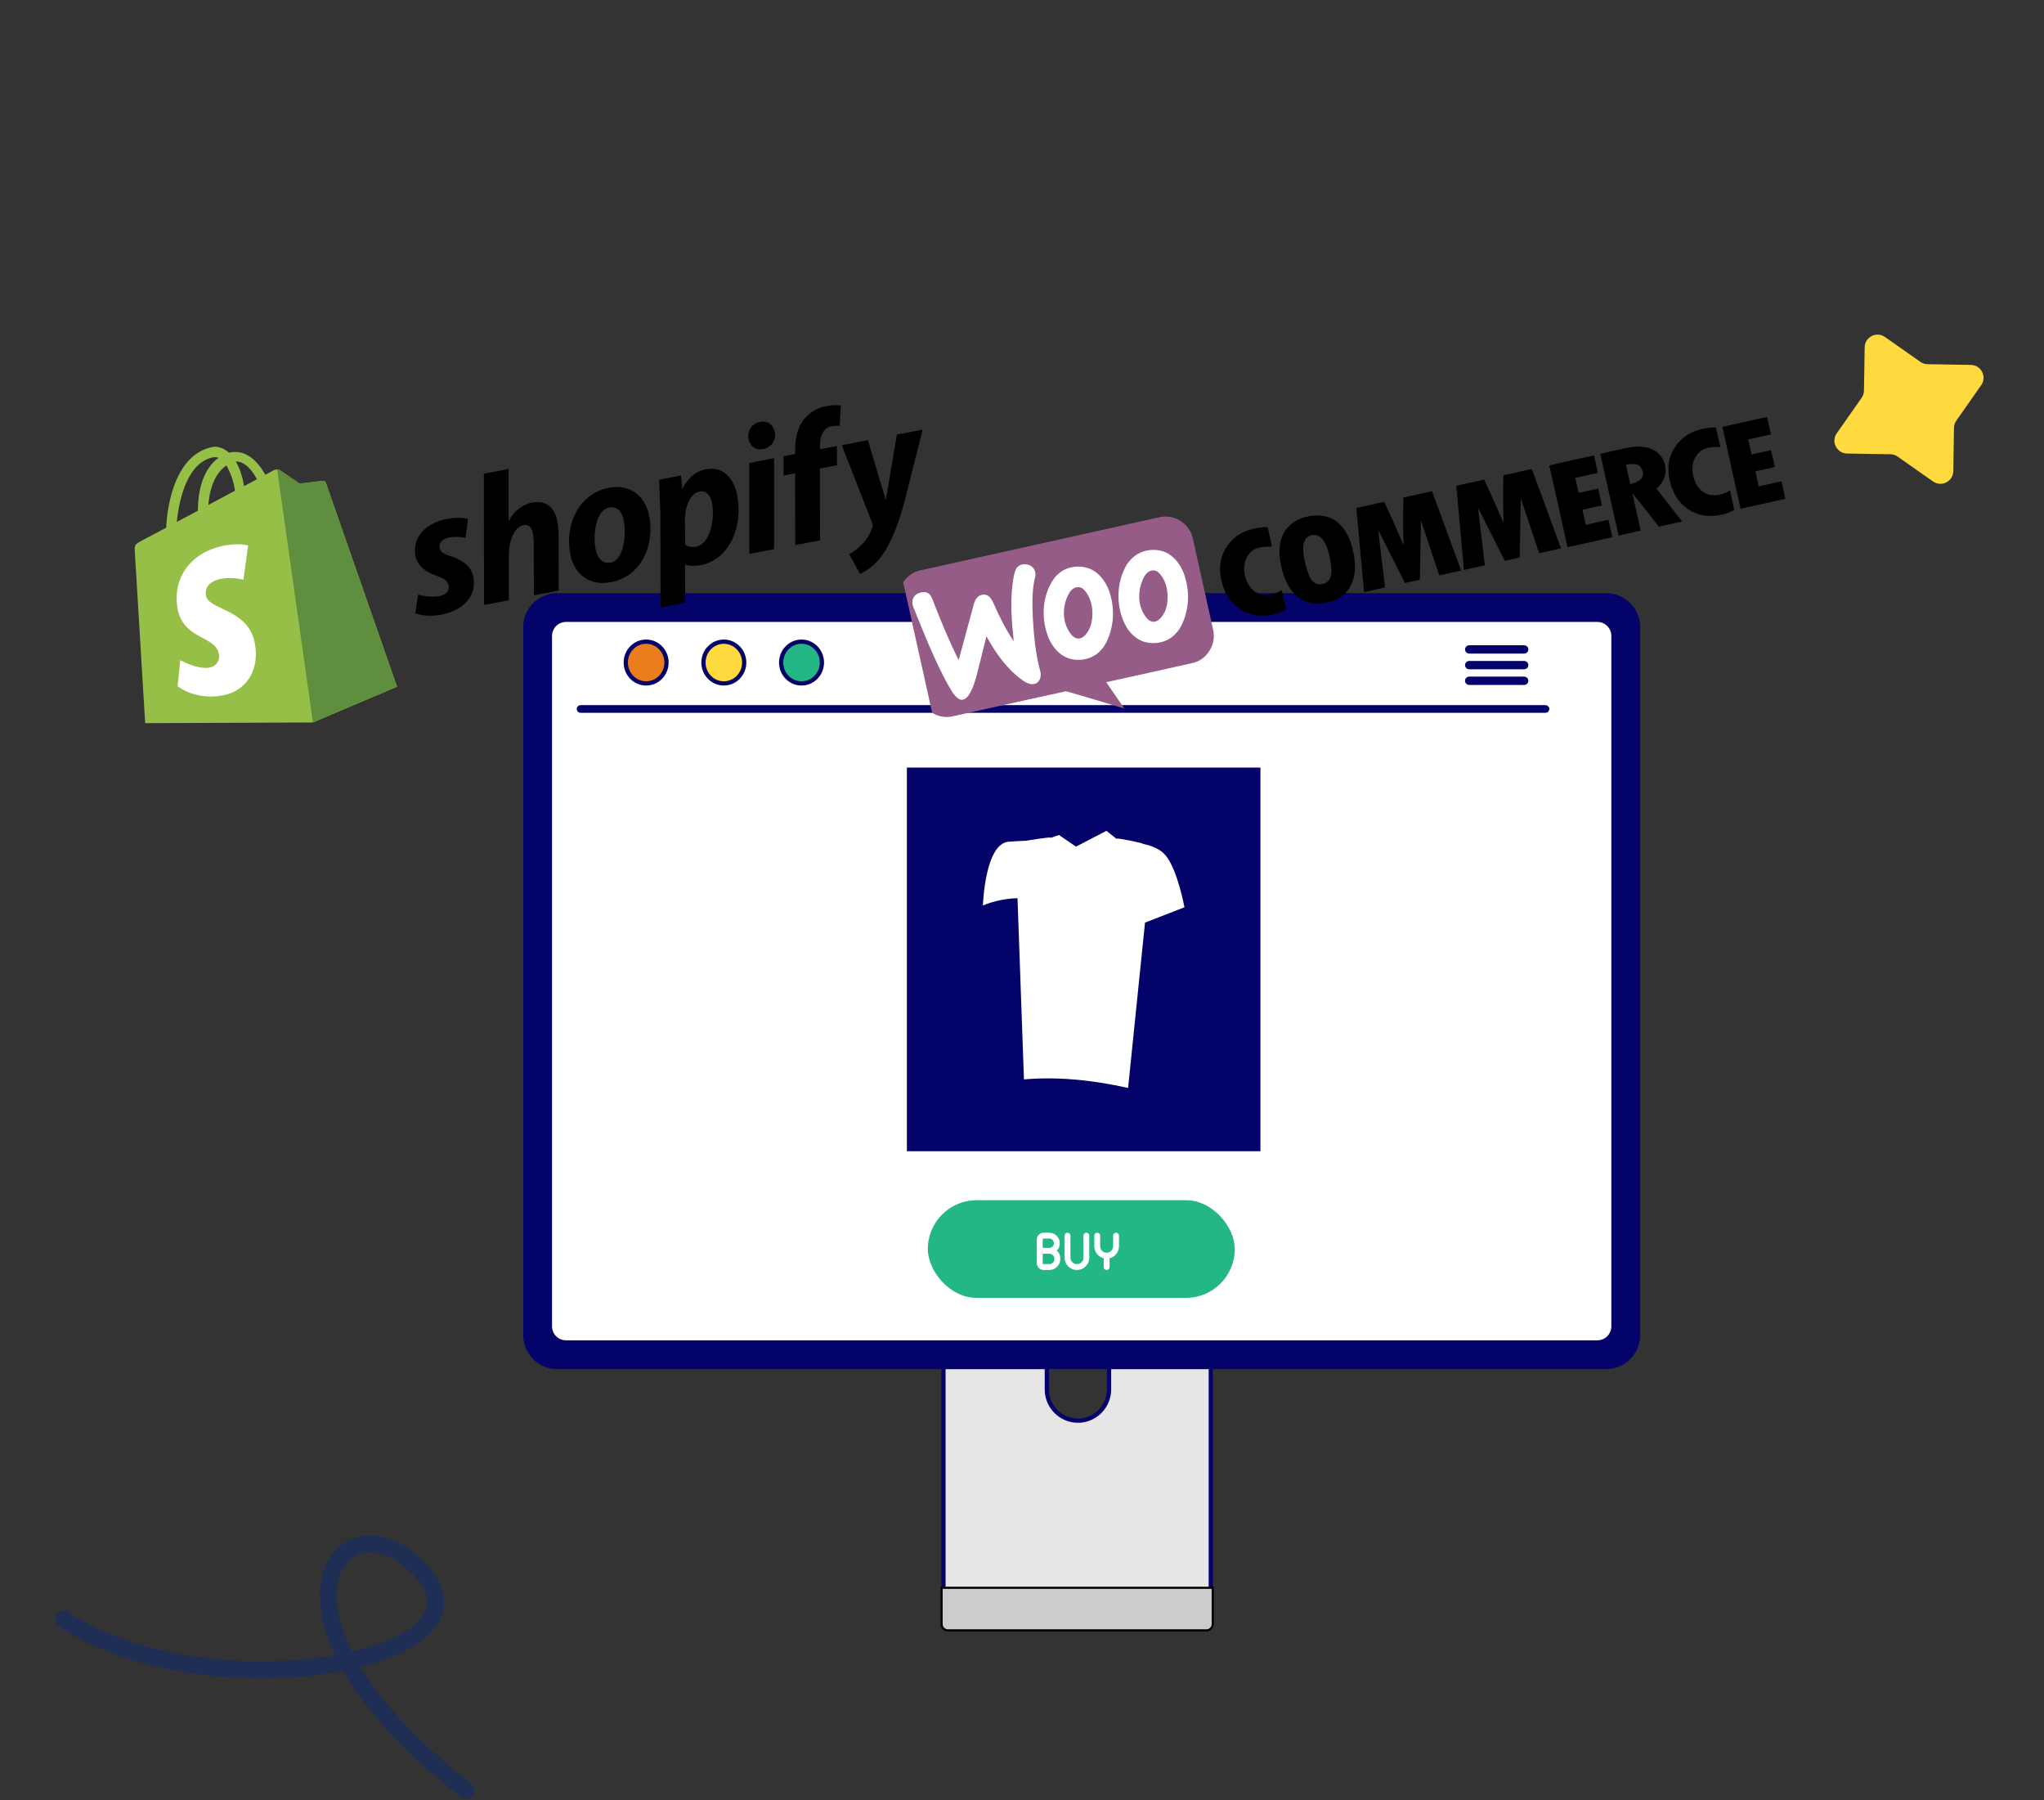 <svg width="293" height="258" viewBox="0 0 293 258" fill="none" xmlns="http://www.w3.org/2000/svg">
<rect x="0" y="0" width="293" height="258" fill="#333333" stroke="none"/>
<path d="M9.137 232.051C29.735 245.955 74.665 237.992 59.312 224.051C48.372 214.117 35.242 232.051 66.82 256.59" stroke="#1F2E54" stroke-width="2.429" stroke-linecap="round" stroke-linejoin="round"/>
<path d="M267.295 49.769C267.319 48.291 268.987 47.441 270.197 48.291L275.282 51.86C275.583 52.072 275.942 52.189 276.31 52.195L282.522 52.296C284 52.32 284.85 53.987 284.001 55.197L280.431 60.282C280.219 60.584 280.103 60.942 280.097 61.31L279.996 67.522C279.972 69.001 278.304 69.85 277.094 69.001L272.01 65.431C271.708 65.219 271.349 65.103 270.981 65.097L264.769 64.996C263.291 64.972 262.441 63.305 263.291 62.095L266.86 57.01C267.072 56.708 267.188 56.35 267.194 55.981L267.295 49.769Z" fill="#FFDA3E"/>
<path d="M171.988 172.025L171.988 172.025C172.195 172.025 172.399 172.065 172.59 172.144C172.781 172.223 172.955 172.339 173.101 172.486C173.247 172.632 173.363 172.805 173.442 172.996C173.521 173.187 173.562 173.392 173.562 173.599V173.599V228.863H135.242L135.242 173.599L135.242 173.599C135.242 173.182 135.407 172.782 135.701 172.487C135.995 172.192 136.395 172.025 136.812 172.025L171.988 172.025ZM150.06 199.14L150.06 199.141C150.065 200.321 150.537 201.452 151.371 202.286C152.206 203.121 153.336 203.592 154.517 203.598L154.519 203.598C155.7 203.592 156.83 203.121 157.665 202.286C158.499 201.452 158.971 200.321 158.976 199.141V199.14V192.73V192.73C158.975 191.548 158.505 190.415 157.669 189.58C156.833 188.745 155.7 188.276 154.518 188.276C153.336 188.276 152.203 188.745 151.367 189.58C150.531 190.415 150.061 191.548 150.06 192.73V192.73L150.06 199.14Z" fill="#E6E6E6" stroke="#040369" stroke-width="0.609"/>
<path d="M134.973 232.751V227.542L173.839 227.542V232.75C173.837 232.988 173.743 233.215 173.575 233.383C173.407 233.551 173.18 233.645 172.942 233.647H135.869C135.631 233.646 135.404 233.552 135.236 233.384C135.068 233.216 134.973 232.988 134.973 232.751Z" fill="#CCCCCC" stroke="black" stroke-width="0.305"/>
<path d="M76.645 86.645C77.501 85.788 78.662 85.306 79.874 85.305H230.238C231.449 85.306 232.61 85.788 233.466 86.645C234.323 87.501 234.805 88.663 234.807 89.874V191.34C234.806 192.551 234.324 193.713 233.467 194.569C232.611 195.426 231.449 195.908 230.238 195.909H79.874C78.662 195.908 77.501 195.426 76.644 194.569L76.429 194.785L76.644 194.569C75.787 193.713 75.306 192.551 75.305 191.34V89.874C75.306 88.662 75.788 87.501 76.645 86.645Z" fill="#040369" stroke="#040369" stroke-width="0.609"/>
<path d="M79.502 89.502C79.934 89.07 80.519 88.826 81.13 88.825H228.982C229.593 88.826 230.179 89.07 230.61 89.502C231.042 89.935 231.285 90.521 231.285 91.132V190.083C231.284 190.693 231.041 191.278 230.609 191.71C230.178 192.141 229.593 192.384 228.982 192.385H81.13C80.52 192.384 79.935 192.141 79.503 191.71C79.072 191.278 78.829 190.693 78.828 190.083V91.132C78.828 91.132 78.828 91.132 78.828 91.132C78.828 90.521 79.07 89.935 79.502 89.502Z" fill="white" stroke="#040369" stroke-width="0.609"/>
<path d="M180.679 110H130V164.982H180.679V110Z" fill="#040369"/>
<path d="M167.064 122.559C166.321 121.667 165.044 121.185 163.818 120.925C163.854 120.813 160.088 120.035 160.024 120.196L158.604 119.065L154.244 121.33L151.793 119.662L150.655 120.066C150.702 119.865 147.121 120.485 147.121 120.485C146.439 120.509 145.564 120.552 144.586 120.627C141.162 120.891 140.898 129.759 140.898 129.759C142.474 129.114 144.154 128.762 145.856 128.721L146.781 154.687C151.541 154.279 156.534 154.754 161.707 155.916L164.133 132.22L169.785 130.022C169.785 130.022 168.82 124.666 167.064 122.559Z" fill="white"/>
<path d="M221.716 101.775C221.672 101.82 221.612 101.847 221.548 101.849H83.21C83.147 101.847 83.087 101.82 83.043 101.775C82.998 101.729 82.972 101.667 82.972 101.603C82.972 101.539 82.998 101.477 83.043 101.431C83.087 101.386 83.147 101.359 83.21 101.357H221.548C221.612 101.359 221.672 101.386 221.716 101.431C221.761 101.477 221.786 101.539 221.786 101.603C221.786 101.667 221.761 101.729 221.716 101.775Z" fill="#CACACA" stroke="#040369" stroke-width="0.609"/>
<path d="M95.542 94.948C95.542 96.606 94.229 97.939 92.623 97.939C91.016 97.939 89.703 96.606 89.703 94.948C89.703 93.289 91.016 91.956 92.623 91.956C94.229 91.956 95.542 93.289 95.542 94.948Z" fill="#EA7D1C" stroke="#040369" stroke-width="0.609"/>
<path d="M106.679 94.948C106.679 96.606 105.366 97.939 103.759 97.939C102.153 97.939 100.84 96.606 100.84 94.948C100.84 93.289 102.153 91.956 103.759 91.956C105.366 91.956 106.679 93.289 106.679 94.948Z" fill="#FFDA3E" stroke="#040369" stroke-width="0.609"/>
<path d="M117.816 94.948C117.816 96.606 116.502 97.939 114.896 97.939C113.29 97.939 111.976 96.606 111.976 94.948C111.976 93.289 113.29 91.956 114.896 91.956C116.502 91.956 117.816 93.289 117.816 94.948Z" fill="#23B785" stroke="#040369" stroke-width="0.609"/>
<path d="M210.389 92.862C210.442 92.807 210.515 92.775 210.591 92.773H218.496C218.572 92.775 218.644 92.807 218.698 92.862C218.752 92.917 218.782 92.991 218.782 93.068C218.782 93.145 218.752 93.219 218.698 93.274C218.644 93.329 218.572 93.36 218.496 93.362H210.591C210.515 93.36 210.442 93.329 210.389 93.274C210.335 93.219 210.305 93.145 210.305 93.068C210.305 92.991 210.335 92.917 210.389 92.862Z" fill="#3F3D56" stroke="#040369" stroke-width="0.609"/>
<path d="M210.389 95.111C210.442 95.056 210.515 95.025 210.591 95.022H218.496C218.572 95.025 218.644 95.056 218.698 95.111C218.752 95.166 218.782 95.24 218.782 95.317C218.782 95.394 218.752 95.468 218.698 95.523C218.644 95.578 218.572 95.609 218.496 95.611H210.591C210.515 95.609 210.442 95.578 210.389 95.523C210.335 95.468 210.305 95.394 210.305 95.317C210.305 95.24 210.335 95.166 210.389 95.111Z" fill="#3F3D56" stroke="#040369" stroke-width="0.609"/>
<path d="M210.389 97.356C210.442 97.302 210.515 97.27 210.591 97.268H218.496C218.572 97.27 218.644 97.302 218.698 97.356C218.752 97.411 218.782 97.485 218.782 97.562C218.782 97.64 218.752 97.714 218.698 97.769C218.644 97.823 218.572 97.855 218.496 97.857H210.591C210.515 97.855 210.442 97.823 210.389 97.769C210.335 97.714 210.305 97.64 210.305 97.562C210.305 97.485 210.335 97.411 210.389 97.356Z" fill="#3F3D56" stroke="#040369" stroke-width="0.609"/>
<rect x="133" y="172" width="44" height="14" rx="7" fill="#23B785"/>
<path d="M149.465 178.835L150.405 178.832C150.592 178.832 150.75 178.768 150.88 178.64C151.01 178.51 151.075 178.352 151.075 178.165C151.075 177.98 151.01 177.823 150.88 177.693C150.748 177.561 150.59 177.495 150.405 177.495H149.592C149.555 177.495 149.525 177.508 149.5 177.533C149.477 177.558 149.465 177.589 149.465 177.625V178.835ZM148.628 177.625C148.628 177.358 148.722 177.131 148.912 176.941C149.101 176.755 149.327 176.661 149.592 176.661H150.405C150.822 176.661 151.178 176.808 151.472 177.102C151.766 177.396 151.913 177.75 151.913 178.165C151.913 178.634 151.766 178.992 151.472 179.238C151.818 179.503 151.991 179.896 151.991 180.417C151.991 180.853 151.836 181.225 151.526 181.535C151.216 181.845 150.843 182 150.405 182H149.592C149.327 182 149.101 181.905 148.912 181.716C148.722 181.527 148.628 181.3 148.628 181.036V177.625ZM150.405 181.163C150.613 181.163 150.789 181.091 150.935 180.947C151.079 180.801 151.15 180.625 151.15 180.417C151.15 180.21 151.079 180.034 150.935 179.888C150.789 179.742 150.613 179.669 150.405 179.669H149.465V181.036C149.465 181.073 149.477 181.103 149.5 181.128C149.525 181.151 149.555 181.163 149.592 181.163H150.405ZM156.144 180.233C156.144 180.721 155.971 181.136 155.625 181.48C155.278 181.827 154.861 182 154.374 182C153.888 182 153.472 181.827 153.126 181.48C152.78 181.136 152.606 180.721 152.606 180.233V177.075C152.606 176.961 152.647 176.863 152.729 176.781C152.812 176.701 152.908 176.661 153.02 176.661H153.03C153.142 176.661 153.239 176.701 153.321 176.781C153.403 176.863 153.444 176.961 153.444 177.075V180.233C153.444 180.49 153.534 180.71 153.714 180.893C153.896 181.073 154.116 181.163 154.374 181.163C154.633 181.163 154.854 181.073 155.037 180.893C155.217 180.71 155.307 180.49 155.307 180.233V177.075C155.307 176.961 155.348 176.863 155.43 176.781C155.512 176.701 155.609 176.661 155.72 176.661H155.73C155.842 176.661 155.939 176.701 156.021 176.781C156.103 176.863 156.144 176.961 156.144 177.075V180.233ZM160.403 178.592C160.403 179.021 160.266 179.399 159.993 179.727C159.722 180.048 159.408 180.244 159.053 180.315V181.586C159.053 181.703 159.012 181.799 158.93 181.877C158.848 181.959 158.751 182 158.639 182H158.629C158.517 182 158.42 181.959 158.338 181.877C158.256 181.799 158.215 181.703 158.215 181.586V180.315C157.86 180.244 157.547 180.048 157.275 179.727C157.002 179.399 156.865 179.021 156.865 178.592V177.075C156.865 176.961 156.906 176.863 156.988 176.781C157.07 176.701 157.167 176.661 157.279 176.661H157.289C157.401 176.661 157.498 176.701 157.58 176.781C157.662 176.863 157.703 176.961 157.703 177.075V178.592C157.703 178.852 157.793 179.073 157.973 179.255C158.155 179.435 158.375 179.525 158.632 179.525C158.892 179.525 159.113 179.435 159.295 179.255C159.475 179.073 159.565 178.852 159.565 178.592V177.075C159.565 176.961 159.606 176.863 159.688 176.781C159.771 176.701 159.867 176.661 159.979 176.661H159.989C160.101 176.661 160.198 176.701 160.28 176.781C160.362 176.863 160.403 176.961 160.403 177.075V178.592Z" fill="white"/>
<path d="M46.709 69.183C46.679 69.098 46.62 69.026 46.544 68.977C46.467 68.929 46.377 68.907 46.286 68.916C46.139 68.921 42.95 69.306 42.95 69.306L40.091 67.366C39.829 67.167 39.364 67.33 39.192 67.415C39.169 67.419 38.741 67.65 38.043 68.034C36.917 66.08 35.268 64.404 33.012 64.836L32.819 64.873C32.011 64.161 31.146 63.926 30.475 64.054C25.225 65.084 23.975 72.119 23.826 75.62L20.369 77.451C19.311 78.026 19.273 78.06 19.33 79.163L20.809 103.638L44.853 103.536L56.914 98.413C56.91 98.39 46.778 69.408 46.711 69.185L46.709 69.183ZM36.833 68.684C36.285 68.989 35.646 69.311 34.981 69.663L34.898 69.231C34.714 68.147 34.344 67.103 33.809 66.141C35.02 66.096 36.064 67.265 36.833 68.684ZM32.446 66.689C33.047 67.747 33.464 68.903 33.645 70.108L33.686 70.324L29.87 72.362C30.096 69.245 31.279 67.498 32.446 66.703L32.446 66.689ZM30.607 65.529C30.849 65.489 31.096 65.518 31.32 65.616C29.778 66.729 28.37 69.062 28.365 73.194L25.344 74.792C25.67 71.595 26.835 66.244 30.603 65.522L30.607 65.529Z" fill="#95BF47"/>
<path d="M46.287 68.915C46.139 68.92 42.951 69.305 42.951 69.305L40.092 67.365C39.986 67.29 39.856 67.263 39.728 67.286L44.857 103.531L56.917 98.408L46.715 69.204C46.65 69.026 46.478 68.907 46.288 68.914L46.287 68.915Z" fill="#5E8E3E"/>
<path d="M35.565 78.185L34.887 83.093C33.855 82.815 32.776 82.769 31.724 82.95C29.274 83.419 29.451 84.978 29.524 85.363C29.926 87.461 35.578 87.215 36.525 92.16C37.27 96.049 35.276 99.019 31.963 99.654C27.978 100.418 25.464 98.336 25.464 98.336L25.847 94.602C25.847 94.602 28.278 96.002 30.057 95.661C30.271 95.629 30.477 95.553 30.661 95.439C30.845 95.325 31.004 95.175 31.128 94.997C31.253 94.82 31.34 94.619 31.384 94.407C31.428 94.195 31.429 93.976 31.386 93.763C30.857 91.001 26.32 91.746 25.456 87.234C24.729 83.439 26.756 79.218 32.254 78.165C34.421 77.783 35.568 78.183 35.568 78.183L35.565 78.185Z" fill="white"/>
<path d="M64.654 79.728C63.664 79.418 63.12 79.091 63.011 78.522C62.873 77.799 63.414 77.212 64.438 77.016C65.201 76.887 65.981 76.907 66.737 77.076L67.083 74.402C67.083 74.402 66.211 73.96 63.987 74.386C60.885 74.981 59.071 77.171 59.549 79.667C59.819 81.08 61.027 81.975 62.519 82.492C63.726 82.915 64.188 83.259 64.314 83.917C64.44 84.575 64.011 85.227 62.994 85.421C61.495 85.708 59.934 85.204 59.934 85.204L59.537 87.888C59.537 87.888 61.016 88.515 63.204 88.095C66.391 87.485 68.383 85.477 67.841 82.644C67.564 81.106 66.204 80.259 64.665 79.714L64.654 79.728ZM76.358 72.001C74.79 72.301 73.692 73.281 72.962 74.608L72.906 74.6L72.903 67.214L69.355 67.894L69.384 86.701L72.935 86.021L72.935 79.589C72.951 77.156 73.885 75.475 75.017 75.258C75.808 75.107 76.222 75.581 76.371 76.358C76.472 76.885 76.519 77.419 76.516 77.955L76.533 85.313L80.084 84.633L80.074 77.029C80.081 76.24 80.021 75.451 79.891 74.675C79.49 72.679 78.208 71.675 76.365 72.028L76.358 72.001ZM87.283 69.907C83.01 70.726 80.922 75.129 81.742 79.407C82.27 82.165 84.399 84.044 87.588 83.433C91.78 82.63 93.9 78.328 93.06 73.947C92.572 71.396 90.611 69.27 87.289 69.906L87.283 69.907ZM87.532 80.633C86.325 80.864 85.611 79.931 85.367 78.659C84.978 76.625 85.388 73.099 87.323 72.728C88.581 72.487 89.208 73.493 89.41 74.545C89.824 76.73 89.414 80.272 87.534 80.633L87.532 80.633ZM101.189 67.243C98.781 67.704 97.832 70.059 97.832 70.059L97.779 70.069L97.628 68.142L94.483 68.744L94.663 73.588L94.688 87.056L98.222 86.379L98.198 80.933L98.267 80.92C98.267 80.92 99.079 81.247 100.443 80.986C104.613 80.186 106.517 75.391 105.689 71.072C105.251 68.69 103.777 66.758 101.188 67.254L101.189 67.243ZM99.794 78.337C99.26 78.45 98.704 78.366 98.227 78.1L98.177 74.661C98.174 72.374 99.038 70.671 100.279 70.434C101.364 70.226 101.883 71.163 102.064 72.112C102.513 74.423 101.782 77.957 99.799 78.337L99.794 78.337ZM108.933 60.471C108.389 60.572 107.907 60.887 107.599 61.347C107.292 61.806 107.18 62.371 107.305 62.91C107.506 63.958 108.318 64.558 109.322 64.365L109.375 64.355C109.651 64.314 109.916 64.216 110.152 64.068C110.389 63.92 110.593 63.726 110.752 63.496C110.91 63.266 111.02 63.006 111.074 62.733C111.129 62.459 111.126 62.177 111.067 61.904C110.869 60.872 110.037 60.259 108.95 60.468L108.933 60.471ZM107.414 79.379L110.965 78.698L110.967 65.661L107.404 66.343M120.011 63.91L117.531 64.385L117.54 63.775C117.519 62.528 118.032 61.304 119.197 61.081C119.582 61.007 119.977 60.991 120.368 61.035L120.521 58.126C120.521 58.126 119.831 57.937 118.531 58.186C117.26 58.397 116.106 59.055 115.278 60.042C114.268 61.305 113.983 62.897 113.984 64.453L113.981 65.062L112.327 65.379L112.321 68.149L113.975 67.832L113.99 78.121L117.553 77.439L117.538 67.15L119.987 66.68L119.956 63.917L120.011 63.91ZM128.564 62.289L126.998 71.558L126.945 71.569L124.409 63.085L120.667 63.802L125.018 74.939C125.107 75.126 125.123 75.34 125.061 75.539C124.761 76.484 124.24 77.343 123.541 78.047C123.005 78.589 122.397 79.055 121.733 79.429L123.294 82.256C124.528 81.659 125.594 80.765 126.398 79.654C127.727 77.826 128.776 75.195 129.701 71.712L132.261 61.574L128.561 62.283L128.564 62.289Z" fill="black"/>
<g clip-path="url(#clip0_506_2982)">
<path fill-rule="evenodd" clip-rule="evenodd" d="M128.861 84.917C129.132 83.401 130.361 82.085 131.873 81.749C143.282 79.214 154.692 76.679 166.123 74.139C167.113 73.898 168.189 74.05 169.061 74.551C170.055 75.113 170.78 76.125 171.008 77.248C171.978 81.617 172.949 85.987 173.924 90.377C174.341 92.349 173.018 94.511 171.06 94.99C166.902 95.935 162.735 96.839 158.573 97.764C159.44 99.027 160.303 100.27 161.17 101.533C158.382 100.718 155.625 99.853 152.821 99.064C147.345 100.237 141.866 101.497 136.374 102.696C134.393 103.071 132.283 101.693 131.826 99.73C130.853 95.448 129.921 91.157 128.953 86.896C128.81 86.254 128.725 85.577 128.861 84.917Z" fill="#945C87"/>
<path fill-rule="evenodd" clip-rule="evenodd" d="M145.662 81.51C146.136 80.71 147.383 80.65 148.03 81.31C148.366 81.648 148.506 82.182 148.391 82.642C147.908 84.575 147.963 86.584 148.05 88.542C148.204 91.093 148.429 93.673 149.11 96.151C149.294 96.783 149.154 97.619 148.507 97.936C147.898 98.224 147.201 97.922 146.685 97.559C144.375 95.964 142.744 93.61 141.403 91.192C140.972 92.874 140.547 94.576 140.137 96.254C139.849 97.404 139.525 98.585 138.881 99.597C138.607 100.027 138.075 100.471 137.542 100.22C136.725 99.772 136.347 98.856 135.878 98.113C133.939 94.567 132.448 90.791 130.941 87.041C130.654 86.431 130.748 85.584 131.335 85.193C131.811 84.892 132.485 84.699 133.007 84.995C133.378 85.196 133.557 85.612 133.707 85.992C134.834 88.914 136.019 91.802 137.422 94.597C138.14 91.96 138.858 89.324 139.572 86.666C139.68 86.273 139.829 85.87 140.115 85.589C140.506 85.198 141.173 85.072 141.658 85.398C142.043 85.661 142.273 86.109 142.452 86.526C143.257 88.39 144.187 90.226 145.321 91.908C145.011 89.043 144.774 86.119 145.204 83.263C145.308 82.654 145.391 82.049 145.662 81.51ZM153.018 81.462C154.327 80.998 155.878 81.131 157.014 81.943C157.949 82.627 158.606 83.632 158.995 84.698C159.642 86.531 159.731 88.597 159.193 90.477C158.887 91.545 158.431 92.624 157.603 93.395C156.404 94.552 154.517 94.862 152.974 94.271C151.731 93.765 150.855 92.656 150.33 91.469C149.203 88.742 149.352 85.406 151.048 82.965C151.545 82.267 152.233 81.745 153.018 81.462ZM153.931 84.302C153.335 84.651 153.054 85.344 152.822 85.96C152.265 87.562 152.426 89.46 153.466 90.815C153.74 91.167 154.126 91.538 154.621 91.515C155.136 91.487 155.528 91.096 155.811 90.707C156.446 89.849 156.614 88.747 156.595 87.686C156.549 86.501 156.165 85.261 155.282 84.414C154.93 84.102 154.355 84.055 153.931 84.302ZM163.765 79.075C165.033 78.619 166.554 78.716 167.681 79.487C168.707 80.193 169.404 81.277 169.796 82.45C170.387 84.231 170.479 86.21 169.968 88.018C169.666 89.106 169.195 90.211 168.329 91.011C167.184 92.114 165.384 92.426 163.884 91.934C162.874 91.593 162.071 90.816 161.503 89.921C159.913 87.166 159.927 83.513 161.584 80.798C162.15 80.02 162.898 79.376 163.765 79.075ZM164.699 81.909C164.05 82.314 163.788 83.09 163.549 83.773C163.07 85.335 163.263 87.183 164.315 88.492C164.593 88.865 165.032 89.18 165.513 89.095C166.036 89.001 166.418 88.568 166.712 88.133C167.345 87.167 167.448 85.97 167.329 84.845C167.228 83.803 166.818 82.742 166.024 82.006C165.698 81.709 165.123 81.663 164.699 81.909Z" fill="white"/>
<path fill-rule="evenodd" clip-rule="evenodd" d="M178.222 76.275C179.306 75.774 180.511 75.528 181.71 75.544C181.917 76.476 182.124 77.407 182.331 78.339C181.349 78.319 180.247 78.346 179.453 78.979C178.496 79.757 178.167 81.112 178.424 82.271C178.62 83.445 179.303 84.662 180.486 85.094C181.576 85.504 182.77 85.108 183.741 84.588C183.948 85.52 184.155 86.452 184.362 87.384C183.062 88.086 181.542 88.38 180.085 88.182C178.337 87.941 176.74 86.818 175.875 85.272C175.221 84.091 174.881 82.754 174.886 81.406C174.906 79.25 176.273 77.186 178.222 76.275ZM186.597 74.263C187.968 73.784 189.551 73.671 190.888 74.309C192.174 74.914 193.021 76.182 193.523 77.461C194.036 78.89 194.335 80.431 194.192 81.941C194.065 83.229 193.506 84.527 192.471 85.344C191.415 86.165 190.036 86.515 188.709 86.505C187.489 86.494 186.284 85.958 185.469 85.03C184.349 83.802 183.831 82.156 183.539 80.548C183.298 79.168 183.332 77.661 184.009 76.402C184.565 75.388 185.527 74.631 186.597 74.263ZM187.626 76.837C187.057 77.115 186.839 77.794 186.818 78.386C186.776 79.568 187.075 80.719 187.411 81.839C187.632 82.442 187.841 83.091 188.387 83.491C189.114 84.025 190.276 83.68 190.642 82.882C190.897 82.368 190.876 81.786 190.819 81.234C190.731 80.254 190.536 79.276 190.179 78.356C189.947 77.799 189.648 77.235 189.137 76.892C188.682 76.603 188.095 76.603 187.626 76.837ZM242.301 62.082C243.433 61.505 244.705 61.266 245.962 61.247C246.189 62.175 246.376 63.111 246.608 64.059C245.646 64.034 244.586 64.052 243.783 64.643C242.853 65.35 242.476 66.585 242.637 67.701C242.788 68.971 243.433 70.305 244.691 70.786C245.791 71.237 247.006 70.837 247.993 70.292C248.179 71.228 248.432 72.172 248.598 73.113C247.21 73.812 245.586 74.13 244.065 73.837C242.386 73.515 240.872 72.374 240.078 70.855C239.471 69.686 239.135 68.37 239.165 67.038C239.188 64.99 240.469 63.032 242.301 62.082ZM194.422 72.806C195.748 72.512 197.094 72.213 198.419 71.918C199.374 73.966 200.312 76.039 201.21 78.122C201.095 75.844 201.134 73.575 201.173 71.307C202.54 71.003 203.907 70.699 205.273 70.396C206.681 74.19 208.068 77.989 209.451 81.767C208.416 81.997 207.36 82.231 206.324 82.461C205.441 79.854 204.594 77.218 203.69 74.615C203.642 77.429 203.577 80.269 203.529 83.082C202.825 83.239 202.1 83.4 201.396 83.556C200.119 81.037 198.858 78.492 197.556 75.956C197.88 78.688 198.209 81.439 198.538 84.191C197.544 84.412 196.55 84.633 195.535 84.858C195.167 80.855 194.795 76.831 194.422 72.806ZM208.752 69.623C210.077 69.328 211.423 69.029 212.749 68.735C213.703 70.783 214.642 72.856 215.539 74.938C215.45 72.676 215.464 70.392 215.503 68.123L219.582 67.217C220.99 71.011 222.377 74.809 223.76 78.588C222.725 78.818 221.669 79.052 220.633 79.282C219.75 76.675 218.883 74.043 217.999 71.436C217.951 74.25 217.907 77.085 217.838 79.903C217.134 80.06 216.409 80.221 215.705 80.377C214.423 77.837 213.146 75.318 211.865 72.777C212.194 75.529 212.518 78.26 212.847 81.012C211.853 81.233 210.859 81.454 209.844 81.679C209.497 77.671 209.125 73.647 208.752 69.623ZM222.076 66.706C224.2 66.191 226.363 65.754 228.491 65.259C228.675 66.087 228.859 66.916 229.048 67.765C227.976 68.025 226.894 68.243 225.817 68.482C225.979 69.207 226.135 69.911 226.296 70.636C227.228 70.429 228.16 70.222 229.092 70.015C229.271 70.823 229.45 71.63 229.63 72.438C228.698 72.645 227.766 72.852 226.834 73.059C226.991 73.763 227.152 74.488 227.313 75.212C228.39 74.973 229.487 74.729 230.564 74.49C230.748 75.318 230.932 76.147 231.121 76.996C228.988 77.47 226.834 77.948 224.701 78.422C223.811 74.513 222.987 70.611 222.076 66.706ZM229.398 65.036C230.744 64.737 232.064 64.422 233.415 64.143C234.687 63.904 236.102 63.916 237.232 64.599C238.256 65.197 238.836 66.438 238.748 67.609C238.677 68.559 238.175 69.431 237.434 70.008C238.654 71.585 239.894 73.156 241.134 74.728C240.016 74.976 238.897 75.225 237.8 75.468C236.53 73.86 235.281 72.247 233.995 70.664C234.374 72.47 234.795 74.267 235.191 76.048C234.135 76.283 233.079 76.517 232.022 76.752C231.137 72.863 230.267 68.95 229.398 65.036ZM233.068 66.589C233.275 67.521 233.482 68.453 233.689 69.385C234.259 69.215 234.876 69.056 235.274 68.598C235.741 68.059 235.49 67.224 235.019 66.764C234.469 66.343 233.703 66.513 233.068 66.589ZM246.9 61.169C249.033 60.695 251.166 60.221 253.299 59.748C253.483 60.576 253.672 61.425 253.856 62.253C252.779 62.492 251.681 62.736 250.605 62.975C250.766 63.7 250.922 64.404 251.083 65.129C252.015 64.922 252.947 64.715 253.879 64.508C254.058 65.316 254.238 66.123 254.417 66.931L251.621 67.552C251.782 68.277 251.939 68.981 252.1 69.705C253.197 69.462 254.274 69.222 255.372 68.978C255.556 69.807 255.74 70.635 255.928 71.484C253.795 71.958 251.642 72.436 249.509 72.91C248.614 68.981 247.765 65.062 246.9 61.169Z" fill="black"/>
</g>
<defs>
<clipPath id="clip0_506_2982">
<rect width="138.307" height="138.307" fill="white" transform="translate(117.59 29.996) rotate(-12.526)"/>
</clipPath>
</defs>
</svg>

